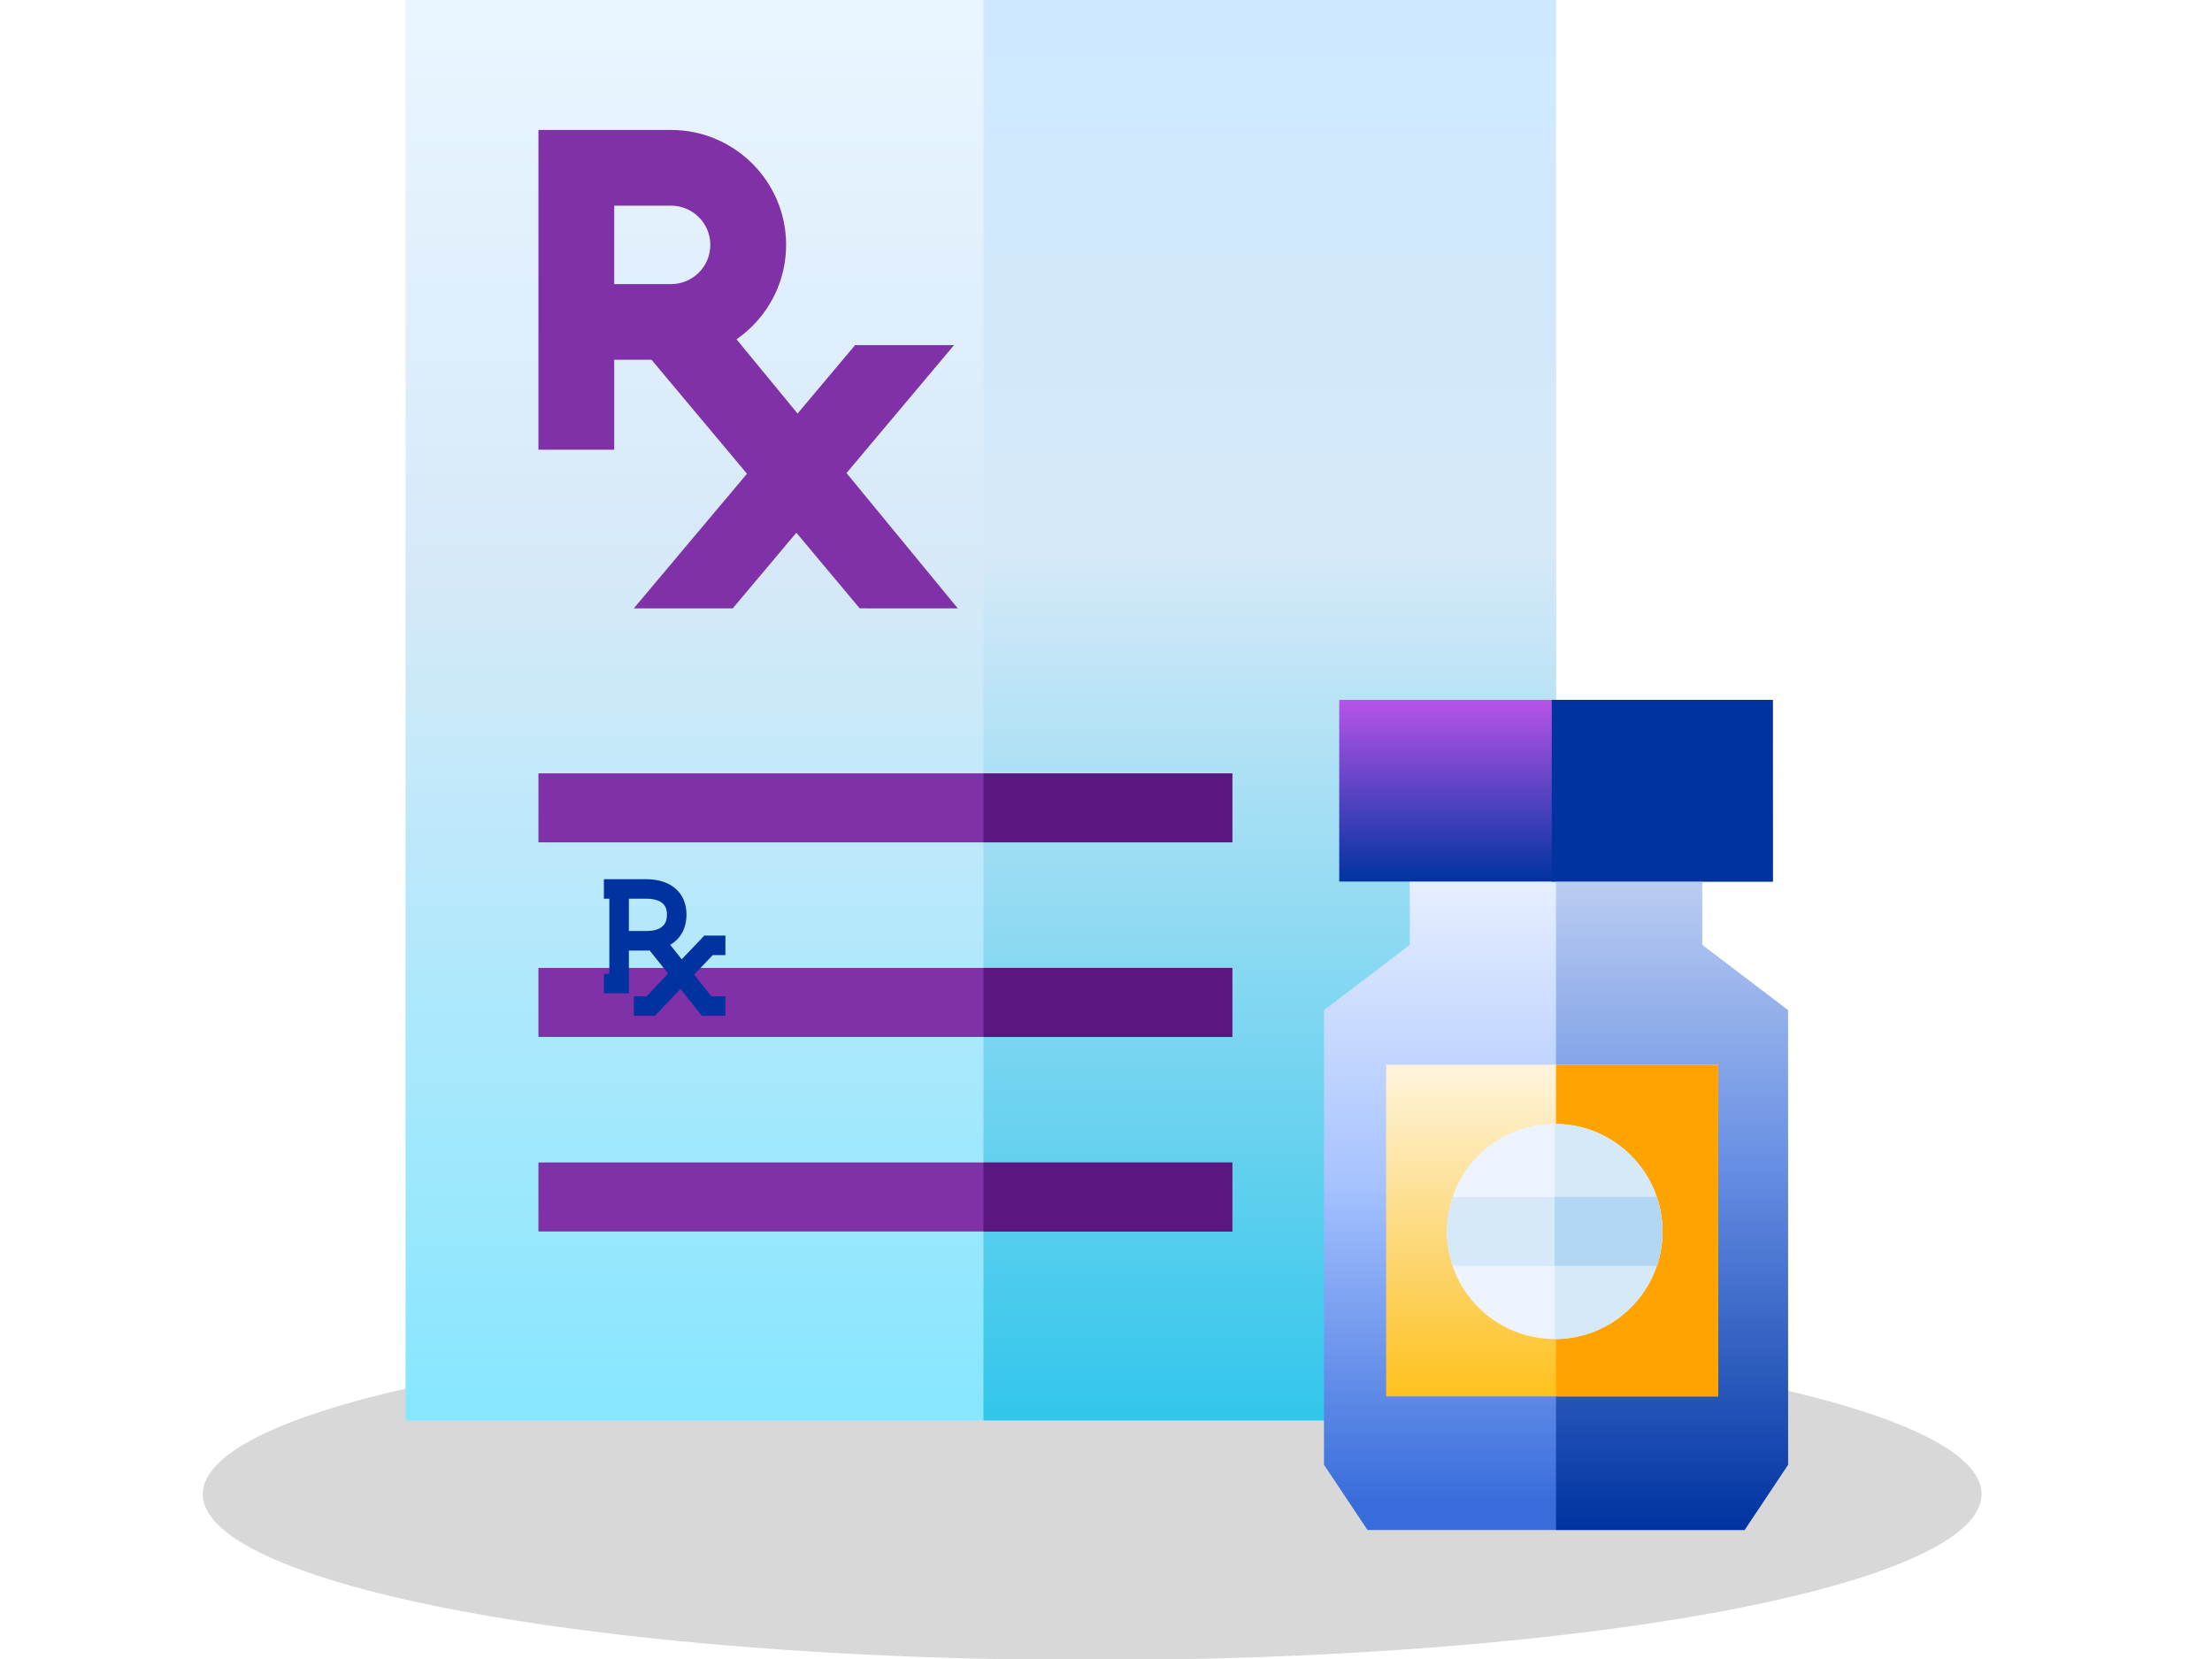 <?xml version="1.0" encoding="UTF-8" standalone="no"?>
<svg
   xmlns:dc="http://purl.org/dc/elements/1.1/"
   xmlns:cc="http://creativecommons.org/ns#"
   xmlns:rdf="http://www.w3.org/1999/02/22-rdf-syntax-ns#"
   xmlns:svg="http://www.w3.org/2000/svg"
   xmlns="http://www.w3.org/2000/svg"
   xmlns:sodipodi="http://sodipodi.sourceforge.net/DTD/sodipodi-0.dtd"
   xmlns:inkscape="http://www.inkscape.org/namespaces/inkscape"
   inkscape:version="1.0 (4035a4fb49, 2020-05-01)"
   sodipodi:docname="icon_additional_resources_identifying_patients.svg"
   id="svg98"
   version="1.1"
   viewBox="0 0 120 90"
   height="90"
   width="120">
  <sodipodi:namedview
     inkscape:current-layer="svg98"
     inkscape:window-maximized="1"
     inkscape:window-y="-8"
     inkscape:window-x="-8"
     inkscape:cy="71.809636"
     inkscape:cx="0.42104551"
     inkscape:zoom="4.6703297"
     showgrid="false"
     id="namedview100"
     inkscape:window-height="1017"
     inkscape:window-width="1920"
     inkscape:pageshadow="2"
     inkscape:pageopacity="0"
     guidetolerance="10"
     gridtolerance="10"
     objecttolerance="10"
     borderopacity="1"
     bordercolor="#666666"
     pagecolor="#ffffff" />
  <title
     id="title2">icon_additional_resources_identifying_patients</title>
  <defs
     id="defs44">
    <linearGradient
       gradientUnits="userSpaceOnUse"
       gradientTransform="scale(0.9,1.111)"
       id="linearGradient-1"
       y2="69.35"
       x2="46.898"
       y1="1.621"
       x1="46.898">
      <stop
         id="stop4"
         offset="0%"
         stop-color="#E9F5FF" />
      <stop
         id="stop6"
         offset="38.926%"
         stop-color="#D6E9F8" />
      <stop
         id="stop8"
         offset="100%"
         stop-color="#86E7FF" />
    </linearGradient>
    <linearGradient
       gradientUnits="userSpaceOnUse"
       gradientTransform="scale(0.635,1.575)"
       id="linearGradient-2"
       y2="48.923"
       x2="91.17"
       y1="0.814"
       x1="91.17">
      <stop
         id="stop11"
         offset="0%"
         stop-color="#CEE9FF" />
      <stop
         id="stop13"
         offset="37.705%"
         stop-color="#D6E9F8" />
      <stop
         id="stop15"
         offset="100%"
         stop-color="#32C6EB" />
    </linearGradient>
    <linearGradient
       gradientUnits="userSpaceOnUse"
       gradientTransform="scale(0.792,1.262)"
       id="linearGradient-3"
       y2="34.607"
       x2="15.887"
       y1="5.922"
       x1="15.887">
      <stop
         id="stop18"
         offset="0%"
         stop-color="#F0F5FF" />
      <stop
         id="stop20"
         offset="51.552%"
         stop-color="#A7C3FF" />
      <stop
         id="stop22"
         offset="100%"
         stop-color="#386CDB" />
    </linearGradient>
    <linearGradient
       gradientUnits="userSpaceOnUse"
       gradientTransform="scale(1.545,0.647)"
       id="linearGradient-4"
       y2="15.227"
       x2="8.148"
       y1="-1.0956051e-14"
       x1="8.148">
      <stop
         id="stop25"
         offset="0%"
         stop-color="#B754E8" />
      <stop
         id="stop27"
         offset="100%"
         stop-color="#0033A0" />
    </linearGradient>
    <linearGradient
       gradientUnits="userSpaceOnUse"
       gradientTransform="scale(0.56,1.785)"
       id="linearGradient-5"
       y2="25.229"
       x2="33.702"
       y1="3.487"
       x1="33.702">
      <stop
         id="stop30"
         offset="0%"
         stop-color="#CEDBF5" />
      <stop
         id="stop32"
         offset="49.295%"
         stop-color="#668EE3" />
      <stop
         id="stop34"
         offset="100%"
         stop-color="#0033A0" />
    </linearGradient>
    <linearGradient
       gradientUnits="userSpaceOnUse"
       gradientTransform="scale(1.001,0.999)"
       id="linearGradient-6"
       y2="37.811"
       x2="12.373"
       y1="20.104"
       x1="12.373">
      <stop
         id="stop37"
         offset="0%"
         stop-color="#FFF4DB" />
      <stop
         id="stop39"
         offset="63.289%"
         stop-color="#FCD366" />
      <stop
         id="stop41"
         offset="100%"
         stop-color="#FFC11C" />
    </linearGradient>
  </defs>
  <g
     inkscape:label="Layer 1"
     id="layer1"
     inkscape:groupmode="layer" />
  <rect
     style="display:inline;fill:#ffffff;fill-opacity:1;fill-rule:evenodd;stroke-width:1.13"
     id="rect41"
     width="120"
     height="90"
     x="0"
     y="0" />
  <g
     transform="translate(11,-0.943)"
     fill-rule="evenodd"
     fill="none"
     stroke-width="1"
     stroke="none"
     id="Symbols">
    <g
       transform="translate(-661,-132)"
       id="2021-Additional-Resources">
      <g
         transform="translate(0,1)"
         id="Group-6">
        <g
           transform="translate(208.831,118)"
           id="Group-16">
          <g
             transform="translate(452.169,13.943)"
             id="icon_additional_resources_identifying_patients">
            <ellipse
               ry="9"
               rx="48.25"
               cy="81.057"
               cx="48.25"
               fill="#d8d8d8"
               id="Oval" />
            <polygon
               style="fill:url(#linearGradient-1)"
               points="73.412,77.059 11,77.059 11,0 73.412,0 "
               fill-rule="nonzero"
               fill="url(#linearGradient-1)"
               id="Path" />
            <polygon
               style="fill:url(#linearGradient-2)"
               points="73.412,77.059 42.352,77.059 42.352,0 73.412,0 "
               fill-rule="nonzero"
               fill="url(#linearGradient-2)"
               id="polygon48" />
            <g
               fill-rule="nonzero"
               fill="#8031a7"
               transform="translate(18.21,7.05)"
               id="Group">
              <path
                 id="Shape"
                 d="M 4.111,17.346 H 0 V 0 h 7.194 c 3.442,0 6.242,2.797 6.242,6.234 0,3.437 -2.8,6.234 -6.242,6.234 H 4.111 Z m 0,-8.983 H 7.194 c 1.175,0 2.131,-0.954 2.131,-2.128 0,-1.174 -0.956,-2.128 -2.131,-2.128 H 4.111 Z" />
              <polygon
                 points="8.929,9.148 22.751,25.956 17.429,25.953 4.465,10.473 "
                 id="polygon51" />
              <polygon
                 points="17.177,11.674 22.545,11.674 10.539,25.956 5.172,25.956 "
                 id="polygon53" />
            </g>
            <g
               fill-rule="nonzero"
               transform="translate(60.825,37.967)"
               id="g76">
              <polygon
                 style="fill:url(#linearGradient-3)"
                 points="20.52,13.293 20.52,4.928 4.656,4.928 4.656,13.293 0,16.832 0,41.494 2.36,45.033 22.816,45.033 25.175,41.494 25.175,16.832 "
                 fill="url(#linearGradient-3)"
                 id="polygon56" />
              <polygon
                 style="fill:url(#linearGradient-4)"
                 points="24.349,9.857 0.827,9.857 0.827,-7.0922042e-15 24.349,-7.0922042e-15 "
                 fill="url(#linearGradient-4)"
                 id="polygon58" />
              <polygon
                 style="fill:url(#linearGradient-5)"
                 points="22.816,45.033 25.175,41.494 25.175,16.832 20.52,13.293 20.52,4.928 12.588,4.928 12.588,45.033 "
                 fill="url(#linearGradient-5)"
                 id="polygon60" />
              <polygon
                 style="fill:url(#linearGradient-6)"
                 points="21.388,37.788 3.372,37.788 3.372,19.793 21.388,19.793 "
                 fill="url(#linearGradient-6)"
                 id="polygon62" />
              <polygon
                 points="21.388,37.788 12.588,37.788 12.588,19.793 21.388,19.793 "
                 fill="#ffa300"
                 id="polygon64" />
              <ellipse
                 ry="5.837"
                 rx="5.844"
                 cy="28.839"
                 cx="12.517"
                 fill="#eef4ff"
                 id="ellipse66" />
              <path
                 fill="#d6e9f8"
                 id="path68"
                 d="m 12.517,34.676 c 3.227,0 5.844,-2.613 5.844,-5.837 0,-3.223 -2.616,-5.837 -5.844,-5.837 z" />
              <path
                 fill="#d6e9f8"
                 id="path70"
                 d="m 6.674,28.839 c 0,0.655 0.11,1.284 0.309,1.872 H 18.052 c 0.199,-0.588 0.309,-1.217 0.309,-1.872 0,-0.655 -0.11,-1.284 -0.309,-1.872 H 6.983 c -0.199,0.588 -0.309,1.216 -0.309,1.872 z" />
              <path
                 fill="#b2d7f3"
                 id="path72"
                 d="m 18.343,28.397 c -0.002,-0.025 -0.004,-0.049 -0.006,-0.074 -0.013,-0.146 -0.031,-0.291 -0.054,-0.434 -0.002,-0.009 -0.003,-0.018 -0.005,-0.027 -0.052,-0.306 -0.128,-0.605 -0.226,-0.893 h -5.535 v 3.743 h 5.535 c 0.098,-0.288 0.173,-0.587 0.226,-0.893 0.002,-0.009 0.003,-0.018 0.005,-0.027 0.024,-0.143 0.041,-0.288 0.054,-0.435 0.002,-0.024 0.004,-0.049 0.006,-0.074 0.011,-0.146 0.018,-0.293 0.018,-0.443 -2.5e-4,-0.149 -0.007,-0.297 -0.018,-0.443 z" />
              <polygon
                 points="24.349,9.857 12.357,9.857 12.357,0 24.349,0 "
                 fill="#0033a0"
                 id="polygon74" />
            </g>
            <polygon
               points="55.851,45.697 18.21,45.697 18.21,41.954 55.851,41.954 "
               fill-rule="nonzero"
               fill="#8031a7"
               id="polygon78" />
            <polygon
               points="55.851,56.252 18.21,56.252 18.21,52.509 55.851,52.509 "
               fill-rule="nonzero"
               fill="#8031a7"
               id="polygon80" />
            <polygon
               points="55.851,66.807 18.21,66.807 18.21,63.064 55.851,63.064 "
               fill-rule="nonzero"
               fill="#8031a7"
               id="polygon82" />
            <polygon
               points="55.851,45.697 42.352,45.697 42.352,41.954 55.851,41.954 "
               fill-rule="nonzero"
               fill="#5c167f"
               id="polygon84" />
            <polygon
               points="55.851,56.252 42.352,56.252 42.352,52.509 55.851,52.509 "
               fill-rule="nonzero"
               fill="#5c167f"
               id="polygon86" />
            <polygon
               points="55.851,66.807 42.352,66.807 42.352,63.064 55.851,63.064 "
               fill-rule="nonzero"
               fill="#5c167f"
               id="polygon88" />
            <g
               fill-rule="nonzero"
               fill="#0033a0"
               transform="translate(21.761,47.695)"
               id="prescription-(1)">
              <path
                 id="path90"
                 d="M 0,5.131 V 6.19 H 1.356 V 3.874 h 0.93 c 0.066,0 0.132,-0.002 0.196,-0.005 L 3.484,5.122 2.31,6.355 H 1.626 V 7.414 H 2.765 L 4.153,5.957 5.318,7.414 H 6.592 V 6.355 H 5.829 L 4.891,5.182 5.905,4.118 H 6.592 V 3.059 H 5.449 L 4.222,4.347 3.595,3.562 C 4.159,3.235 4.48,2.665 4.48,1.92 4.48,0.736 3.64,0 2.286,0 H 0.955 0.295 0 V 1.059 H 0.295 V 5.131 Z M 1.356,1.059 h 0.93 c 1.132,0 1.132,0.648 1.132,0.861 0,0.196 -7.08e-5,0.747 -0.788,0.87 -0.123,0.012 -0.23,0.021 -0.345,0.021 h -0.93 z" />
            </g>
          </g>
        </g>
      </g>
    </g>
  </g>
</svg>
